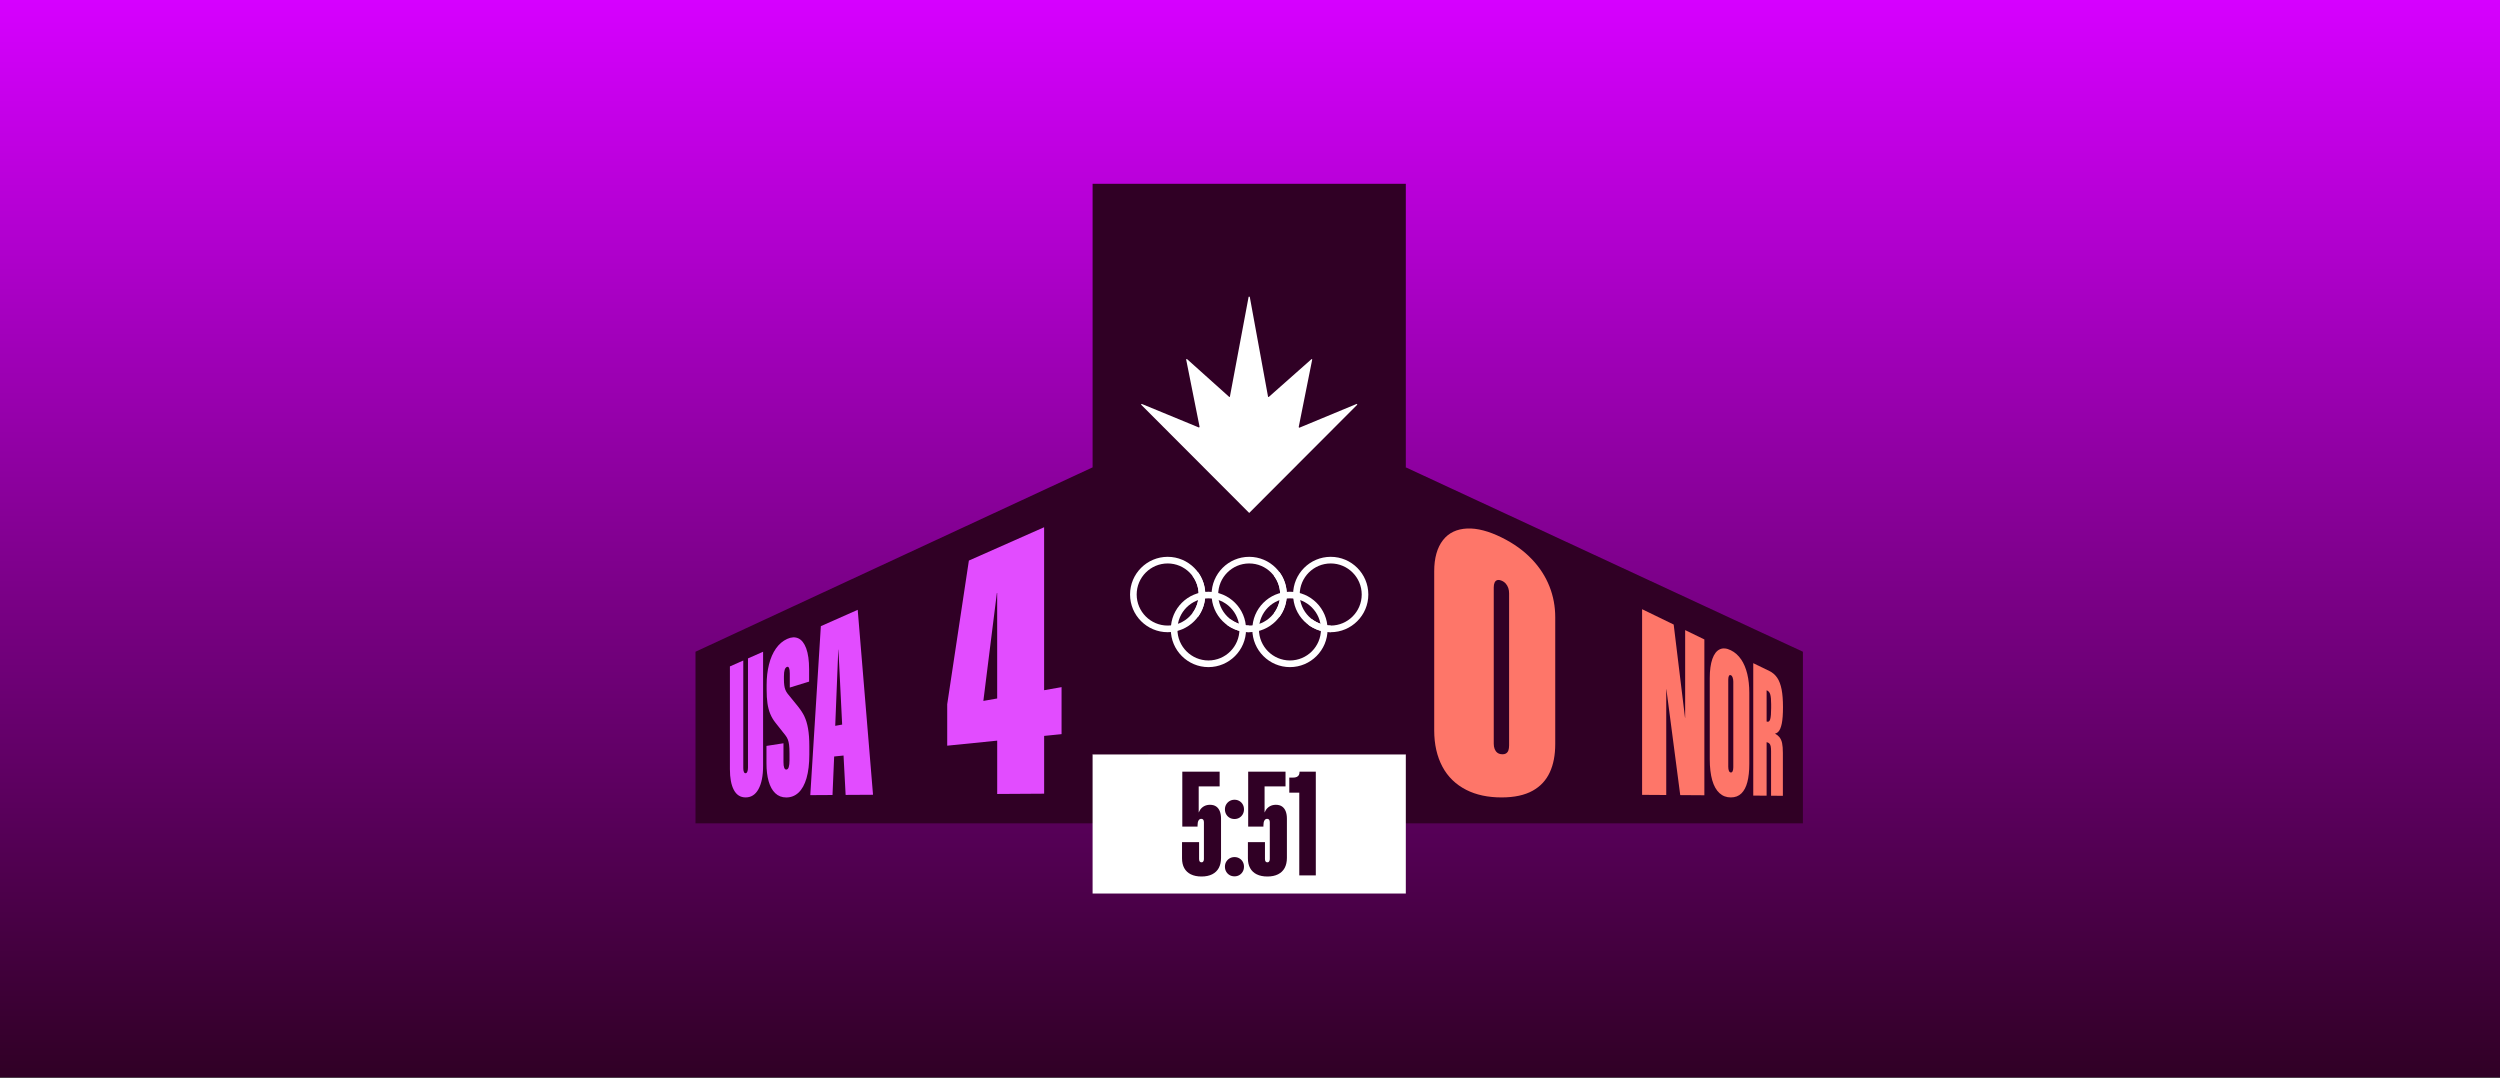 <svg width="1844" height="795" viewBox="0 0 1844 795" fill="none" xmlns="http://www.w3.org/2000/svg">
<rect x="0" y="0" width="1844" height="795" fill="#333333" stroke="none"/>
<rect width="1844" height="794.626" fill="url(#paint0_linear_1403_508)"/>
<g clip-path="url(#clip0_1403_508)">
<path d="M513 607.277V480.716L805.9 344.719L922 463.5L805.9 607.277H513Z" fill="#300025"/>
<path d="M1329.83 607.281V480.72L1036.93 344.723L920.5 464L1036.93 607.281H1329.83Z" fill="#300025"/>
<path d="M551.71 566.252C551.71 567.422 551.562 568.393 551.249 569.151C550.954 569.908 550.51 570.304 549.967 570.337C549.408 570.386 548.981 570.057 548.685 569.365C548.389 568.673 548.241 567.751 548.241 566.582V487.187L538.379 491.551V567.306C538.379 573.861 539.332 578.933 541.239 582.589C543.195 586.295 546.072 588.172 549.967 588.172C554.011 588.172 557.2 586.179 559.419 582.128C561.704 577.995 562.854 572.263 562.854 564.968V480.715L551.71 485.655V566.252Z" fill="#E24CFF"/>
<path d="M593.345 528.41C592.194 526.039 590.665 523.684 588.791 521.345L588.644 521.131L580.967 511.695C580.26 510.789 579.702 509.834 579.307 508.829C578.913 507.825 578.633 506.688 578.469 505.42C578.304 504.169 578.222 502.621 578.222 500.776V498.882C578.222 496.741 578.419 495.111 578.797 493.991C579.176 492.871 579.734 492.18 580.474 491.916C581.164 491.669 581.674 491.949 582.019 492.789C582.364 493.629 582.545 494.913 582.545 496.676V507.15L596.797 502.752V493.645C596.797 487.239 596.073 482.101 594.66 478.247C593.246 474.427 591.306 471.973 588.841 470.836C586.424 469.733 583.679 469.881 580.622 471.265C577.4 472.714 574.655 475.069 572.354 478.313C570.102 481.508 568.393 485.411 567.225 490.039C566.058 494.617 565.467 499.689 565.467 505.272V508.714C565.467 512.551 565.664 515.894 566.075 518.743C566.486 521.609 567.16 524.194 568.113 526.517C569.066 528.855 570.381 531.062 572.025 533.137L579.307 542.359C580.08 543.331 580.671 544.368 581.099 545.455C581.526 546.559 581.838 547.893 582.036 549.49C582.233 551.088 582.332 553.113 582.332 555.551V560.821C582.332 562.945 582.151 564.608 581.789 565.778C581.427 566.947 580.852 567.573 580.047 567.622C579.34 567.671 578.797 567.243 578.436 566.337C578.074 565.432 577.893 564.032 577.893 562.138V548.239L565.352 550.182V563.11C565.352 568.133 565.878 572.513 566.946 576.252C568.014 580.023 569.625 582.954 571.779 585.029C573.981 587.137 576.677 588.208 579.915 588.208C583.384 588.208 586.408 587.038 588.956 584.683C591.537 582.279 593.525 578.705 594.89 573.979C596.271 569.203 596.961 563.357 596.961 556.506V550.528C596.961 545.307 596.649 540.894 596.008 537.336C595.383 533.796 594.479 530.831 593.312 528.427L593.345 528.41Z" fill="#E24CFF"/>
<path d="M605.459 461.843L597.668 586.494L614.056 586.395L615.273 557.987L622.193 557.278L623.738 586.329L643.94 586.214L632.647 449.805L605.476 461.843H605.459ZM618.429 479.168L621.174 534.453L616.062 535.375L618.313 479.217L618.429 479.168Z" fill="#E24CFF"/>
<path d="M782.988 506.834L770.134 509.091V388.887L714.641 413.474L698.664 519.466V550.015L735.533 546.293V585.636L770.151 585.422V542.802L783.005 541.501V506.818L782.988 506.834ZM725.326 516.979L735.287 437.469L735.517 437.387V515.2L725.326 516.995V516.979Z" fill="#E24CFF"/>
<path d="M1129.96 412.54C1123.98 406.232 1116.55 400.847 1107.54 396.417C1098.09 391.756 1089.59 389.517 1082.19 389.83C1074.53 390.175 1068.52 393.008 1064.33 398.41C1060.04 403.927 1057.87 411.617 1057.87 421.4V538.755C1057.87 549.014 1059.91 557.99 1063.95 565.549C1067.91 572.976 1073.78 578.641 1081.42 582.561C1088.79 586.349 1097.56 588.177 1107.56 588.177C1117.06 588.177 1124.65 586.497 1130.54 583.22C1136.24 580.041 1140.42 575.529 1143.13 569.666C1145.81 563.902 1147.14 556.952 1147.14 548.784V455.276C1147.14 447.321 1145.74 439.795 1142.91 432.615C1140.04 425.319 1135.76 418.633 1129.96 412.523V412.54ZM1113.11 549.723C1113.11 551.172 1112.95 552.407 1112.62 553.395C1112.29 554.4 1111.72 555.157 1110.89 555.684C1110.07 556.228 1108.94 556.425 1107.52 556.31C1106.26 556.211 1105.21 555.816 1104.35 555.141C1103.5 554.466 1102.86 553.543 1102.43 552.407C1102 551.271 1101.79 549.986 1101.79 548.586V433.191C1101.79 431.791 1102 430.622 1102.43 429.683C1102.86 428.761 1103.5 428.168 1104.35 427.905C1105.21 427.641 1106.26 427.773 1107.52 428.284C1108.79 428.794 1109.83 429.535 1110.65 430.474C1111.47 431.413 1112.08 432.5 1112.51 433.735C1112.92 434.97 1113.11 436.271 1113.11 437.638V549.723Z" fill="#FE7669"/>
<path d="M1242.97 529.451L1242.87 529.418L1234.51 460.662L1211.21 449.348V586.284L1229.02 586.399V508.404L1229.13 508.437L1239.34 586.465L1257.14 586.58V471.646L1242.97 464.762V529.451Z" fill="#FE7669"/>
<path d="M1284.26 486.401C1282.22 483.388 1279.69 481.131 1276.65 479.633C1273.54 478.101 1270.82 477.854 1268.5 478.941C1266.13 480.044 1264.31 482.416 1263.04 486.023C1261.76 489.679 1261.12 494.389 1261.12 500.12V560.032C1261.12 566.076 1261.73 571.231 1262.93 575.463C1264.13 579.646 1265.9 582.841 1268.27 584.998C1270.63 587.156 1273.4 588.177 1276.67 588.177C1279.86 588.177 1282.44 587.189 1284.44 585.229C1286.43 583.302 1287.89 580.519 1288.85 576.863C1289.8 573.24 1290.28 568.793 1290.28 563.507V510.989C1290.28 505.834 1289.78 501.207 1288.78 497.073C1287.76 492.906 1286.27 489.349 1284.28 486.385L1284.26 486.401ZM1278.48 565.911C1278.48 567.13 1278.33 568.085 1278.01 568.793C1277.7 569.502 1277.24 569.831 1276.63 569.782C1276.03 569.732 1275.55 569.32 1275.24 568.546C1274.92 567.772 1274.76 566.768 1274.76 565.533V501.355C1274.76 500.12 1274.92 499.197 1275.24 498.572C1275.55 497.962 1276.01 497.781 1276.63 498.028C1277.26 498.275 1277.69 498.835 1278 499.724C1278.31 500.614 1278.48 501.635 1278.48 502.804V565.911Z" fill="#FE7669"/>
<path d="M1312.37 543.564C1311.6 542.659 1310.56 541.852 1309.25 541.144C1310.12 540.929 1310.89 540.518 1311.56 539.875C1312.73 538.756 1313.62 536.713 1314.23 533.749C1314.83 530.801 1315.13 526.75 1315.13 521.562C1315.13 516.375 1314.79 511.994 1314.11 508.503C1313.42 504.995 1312.35 502.146 1310.91 499.989C1309.43 497.782 1307.49 496.086 1305.07 494.916L1293.2 489.152V586.827L1303.05 586.893V547.418C1303.94 547.599 1304.63 547.945 1305.09 548.423C1305.55 548.9 1305.88 549.575 1306.06 550.448C1306.24 551.321 1306.34 552.49 1306.34 553.973V586.926L1315.05 586.992V555.356C1315.05 552.309 1314.85 549.888 1314.47 548.077C1314.08 546.265 1313.39 544.767 1312.37 543.581V543.564ZM1306.4 522.32C1306.4 526.141 1306.17 528.842 1305.73 530.406C1305.28 531.987 1304.51 532.613 1303.43 532.3L1303.05 532.185V509.178L1303.39 509.31C1304.55 509.787 1305.33 510.776 1305.76 512.324C1306.19 513.855 1306.4 516.21 1306.4 519.389V522.32Z" fill="#FE7669"/>
<path d="M1036.93 556.34H805.898V659.071H1036.93V556.34Z" fill="white"/>
<path d="M878.393 644.927C876.24 643.857 874.612 642.325 873.511 640.332C872.41 638.34 871.867 635.935 871.867 633.119V621.163H884.442V633.547C884.442 634.371 884.59 634.997 884.869 635.408C885.149 635.837 885.609 636.051 886.25 636.051C886.645 636.051 886.957 635.952 887.203 635.754C887.45 635.557 887.647 635.277 887.795 634.898C887.943 634.519 888.009 634.074 888.009 633.531V606.473C888.009 605.65 887.844 605.024 887.499 604.612C887.154 604.184 886.694 603.97 886.086 603.97C885.198 603.97 884.508 604.382 884.031 605.205C883.554 606.028 883.308 607.264 883.308 608.943V609.684H872.064V569.172H899.614V580.058H884.162V601.681L883.472 601.631C883.784 600.067 884.343 598.684 885.116 597.465C885.905 596.263 886.924 595.307 888.173 594.632C889.439 593.957 890.869 593.611 892.463 593.611C894.304 593.611 895.833 594.023 897.049 594.863C898.249 595.703 899.153 596.888 899.745 598.42C900.337 599.952 900.633 601.747 900.633 603.805V632.74C900.633 635.655 900.074 638.142 898.989 640.184C897.888 642.226 896.26 643.791 894.107 644.878C891.954 645.965 889.34 646.508 886.25 646.508C883.16 646.508 880.546 645.981 878.393 644.911V644.927Z" fill="#300025"/>
<path d="M906.976 603.181C905.908 602.571 905.069 601.732 904.445 600.645C903.82 599.558 903.508 598.339 903.508 596.989C903.508 595.638 903.82 594.419 904.445 593.365C905.069 592.311 905.908 591.455 906.976 590.829C908.045 590.204 909.244 589.891 910.592 589.891C911.94 589.891 913.091 590.204 914.159 590.829C915.228 591.455 916.066 592.295 916.658 593.365C917.266 594.436 917.562 595.638 917.562 596.989C917.562 598.339 917.266 599.508 916.658 600.595C916.05 601.682 915.211 602.538 914.159 603.164C913.091 603.79 911.907 604.103 910.592 604.103C909.277 604.103 908.028 603.807 906.976 603.197V603.181ZM906.976 645.472C905.908 644.863 905.069 644.023 904.445 642.936C903.82 641.849 903.508 640.63 903.508 639.28C903.508 637.929 903.82 636.711 904.445 635.657C905.069 634.603 905.908 633.746 906.976 633.121C908.045 632.495 909.244 632.182 910.592 632.182C911.94 632.182 913.091 632.495 914.159 633.121C915.228 633.746 916.066 634.586 916.658 635.657C917.266 636.727 917.562 637.929 917.562 639.28C917.562 640.63 917.266 641.799 916.658 642.886C916.05 643.973 915.211 644.83 914.159 645.455C913.107 646.081 911.907 646.394 910.592 646.394C909.277 646.394 908.028 646.098 906.976 645.488V645.472Z" fill="#300025"/>
<path d="M926.983 644.927C924.829 643.857 923.202 642.325 922.101 640.332C920.999 638.34 920.457 635.935 920.457 633.119V621.163H933.032V633.547C933.032 634.371 933.18 634.997 933.459 635.408C933.739 635.837 934.199 636.051 934.84 636.051C935.234 636.051 935.547 635.952 935.793 635.754C936.04 635.557 936.237 635.277 936.385 634.898C936.533 634.519 936.599 634.074 936.599 633.531V606.473C936.599 605.65 936.434 605.024 936.089 604.612C935.744 604.184 935.284 603.97 934.675 603.97C933.788 603.97 933.097 604.382 932.621 605.205C932.144 606.028 931.898 607.264 931.898 608.943V609.684H920.654V569.172H948.204V580.058H932.752V601.681L932.062 601.631C932.374 600.067 932.933 598.684 933.706 597.465C934.495 596.263 935.514 595.307 936.763 594.632C938.029 593.957 939.459 593.611 941.053 593.611C942.894 593.611 944.423 594.023 945.639 594.863C946.839 595.703 947.743 596.888 948.335 598.42C948.927 599.952 949.223 601.747 949.223 603.805V632.74C949.223 635.655 948.664 638.142 947.579 640.184C946.478 642.226 944.85 643.791 942.697 644.878C940.544 645.965 937.93 646.508 934.84 646.508C931.75 646.508 929.136 645.981 926.983 644.911V644.927Z" fill="#300025"/>
<path d="M958.344 579.218L962.602 584.669H950.98V573.569H953.594C954.794 573.569 955.764 573.404 956.503 573.058C957.227 572.713 957.753 572.235 958.081 571.609C958.394 570.983 958.558 570.176 958.558 569.172H970.541V645.718H958.344V579.201V579.218Z" fill="#300025"/>
<path d="M1036.93 135.555H805.898V556.342H1036.93V135.555Z" fill="#300025"/>
<path d="M921.405 378.365L1001.19 298.427L1000.72 297.916L958.356 315.505L957.913 315.06L967.907 265.078L967.43 264.831L935.853 292.794H935.344L921.816 218.867H920.994L907.137 292.778H906.677L875.462 264.781L874.887 265.061L884.815 314.846L884.404 315.356L842.11 297.916L841.617 298.41L921.405 378.349V378.365Z" fill="white"/>
<path d="M861.278 466.309C845.974 466.309 833.531 453.842 833.531 438.51C833.531 423.178 845.974 410.711 861.278 410.711C876.581 410.711 889.024 423.178 889.024 438.51C889.024 453.842 876.581 466.309 861.278 466.309ZM861.278 415.602C848.67 415.602 838.413 425.878 838.413 438.51C838.413 451.141 848.67 461.418 861.278 461.418C873.885 461.418 884.142 451.141 884.142 438.51C884.142 425.878 873.885 415.602 861.278 415.602Z" fill="white"/>
<path d="M921.407 466.309C906.103 466.309 893.66 453.842 893.66 438.51C893.66 423.178 906.103 410.711 921.407 410.711C936.71 410.711 949.153 423.178 949.153 438.51C949.153 453.842 936.71 466.309 921.407 466.309ZM921.407 415.602C908.799 415.602 898.542 425.878 898.542 438.51C898.542 451.141 908.799 461.418 921.407 461.418C934.014 461.418 944.271 451.141 944.271 438.51C944.271 425.878 934.014 415.602 921.407 415.602Z" fill="white"/>
<path d="M981.536 466.309C966.232 466.309 953.789 453.842 953.789 438.51C953.789 423.178 966.232 410.711 981.536 410.711C996.839 410.711 1009.28 423.178 1009.28 438.51C1009.28 453.842 996.839 466.309 981.536 466.309ZM981.536 415.602C968.928 415.602 958.671 425.878 958.671 438.51C958.671 451.141 968.928 461.418 981.536 461.418C994.143 461.418 1004.4 451.141 1004.4 438.51C1004.4 425.878 994.143 415.602 981.536 415.602Z" fill="white"/>
<path d="M891.34 492.063C876.037 492.063 863.594 479.596 863.594 464.264C863.594 448.932 876.037 436.465 891.34 436.465C906.644 436.465 919.087 448.932 919.087 464.264C919.087 479.596 906.644 492.063 891.34 492.063ZM891.34 441.34C878.733 441.34 868.476 451.616 868.476 464.247C868.476 476.879 878.733 487.155 891.34 487.155C903.948 487.155 914.205 476.879 914.205 464.247C914.205 451.616 903.948 441.34 891.34 441.34Z" fill="white"/>
<path d="M951.469 492.063C936.166 492.063 923.723 479.596 923.723 464.264C923.723 448.932 936.166 436.465 951.469 436.465C966.772 436.465 979.216 448.932 979.216 464.264C979.216 479.596 966.772 492.063 951.469 492.063ZM951.469 441.34C938.862 441.34 928.605 451.616 928.605 464.247C928.605 476.879 938.862 487.155 951.469 487.155C964.077 487.155 974.334 476.879 974.334 464.247C974.334 451.616 964.077 441.34 951.469 441.34Z" fill="white"/>
<path d="M883.482 455.193L879.57 452.261C885.636 444.175 885.636 432.861 879.57 424.775L883.482 421.844C890.83 431.659 890.83 445.394 883.482 455.209V455.193Z" fill="white"/>
<path d="M921.425 466.309C915.458 466.309 909.54 464.333 904.773 460.742L907.699 456.823C911.628 459.771 916.51 461.401 921.425 461.401V466.292V466.309ZM943.615 455.193L939.703 452.261C945.769 444.175 945.769 432.861 939.703 424.775L943.615 421.844C950.963 431.659 950.963 445.394 943.615 455.209V455.193Z" fill="white"/>
<path d="M981.534 466.306C975.567 466.306 969.65 464.33 964.883 460.74L967.809 456.82C971.737 459.768 976.619 461.399 981.534 461.399V466.29V466.306Z" fill="white"/>
</g>
<defs>
<linearGradient id="paint0_linear_1403_508" x1="922" y1="0" x2="922" y2="794.626" gradientUnits="userSpaceOnUse">
<stop stop-color="#D600FF"/>
<stop offset="1" stop-color="#300025"/>
</linearGradient>
<clipPath id="clip0_1403_508">
<rect width="816.829" height="523.518" fill="white" transform="translate(513 135.555)"/>
</clipPath>
</defs>
</svg>
